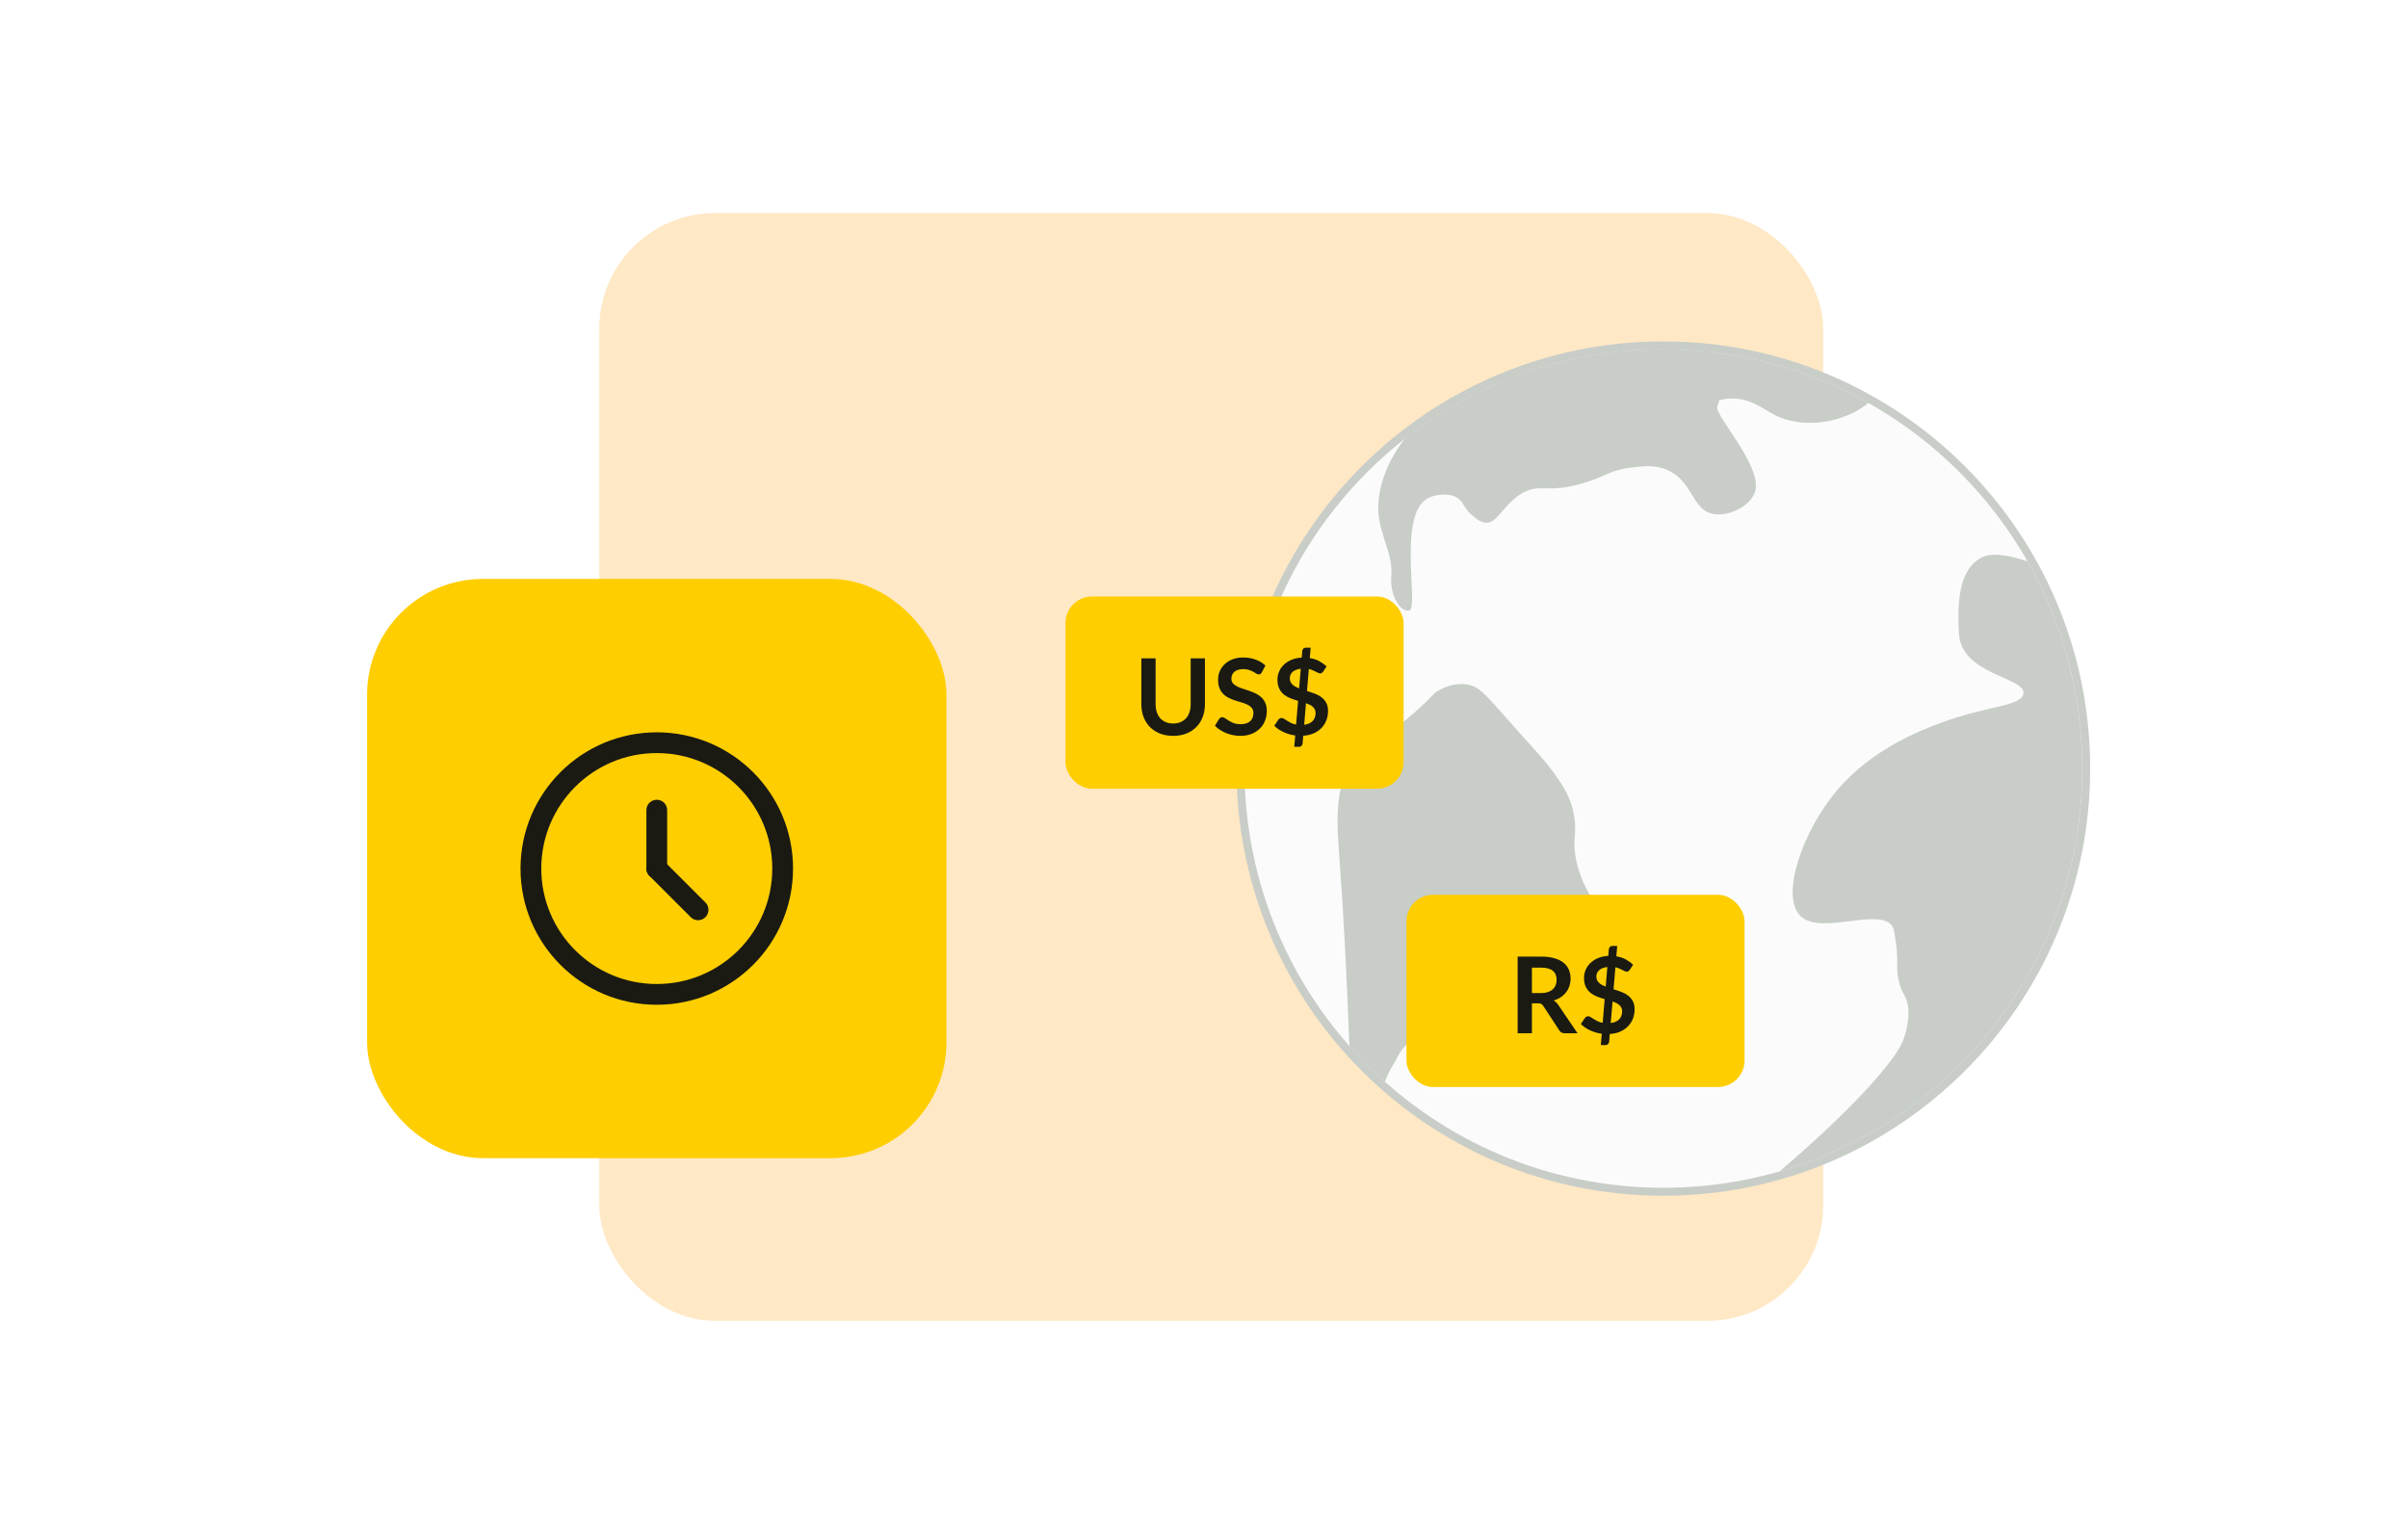 <svg width="226" height="144" viewBox="0 0 226 144" fill="none" xmlns="http://www.w3.org/2000/svg">
<g clip-path="url(#clip0_4301_17431)">
<rect x="56.242" y="20" width="114.876" height="104" rx="10.876" fill="#FFE8C5"/>
<path d="M156.111 111.877C178.029 111.877 195.797 94.091 195.797 72.151C195.797 50.212 178.029 32.425 156.111 32.425C134.193 32.425 116.425 50.212 116.425 72.151C116.425 94.091 134.193 111.877 156.111 111.877Z" fill="#FBFBFB" stroke="#C8CDC8" stroke-width="0.75"/>
<path d="M130.58 54.027C130.407 55.759 131.353 57.49 132.264 57.317C133.209 57.132 131.099 48.267 134.04 46.755C134.732 46.397 136.196 46.201 136.957 46.87C137.361 47.217 137.361 47.621 138.018 48.233C138.295 48.498 138.802 48.971 139.333 49.064C140.474 49.26 140.982 47.505 142.688 46.409C144.464 45.266 145.075 46.397 148.558 45.37C150.691 44.746 151.049 44.146 153.021 43.904C154.243 43.754 155.246 43.638 156.33 44.054C158.855 45.035 158.74 47.748 160.677 48.221C162.2 48.59 164.402 47.471 164.748 46.051C165.325 43.661 160.908 38.975 161.173 38.167C161.185 38.144 161.369 37.567 161.369 37.567C161.612 37.509 161.969 37.428 162.43 37.416C164.287 37.347 165.428 38.375 166.559 38.952C169.488 40.452 173.42 39.494 175.357 37.821C169.661 34.623 163.099 32.788 156.111 32.788C146.955 32.788 138.525 35.916 131.849 41.168C130.695 42.657 129.612 44.643 129.369 47.09C129.116 49.675 130.799 51.88 130.58 54.027Z" fill="#C8CDC8"/>
<path d="M147.82 77.264C147.82 77.264 147.774 76.56 147.52 75.659C146.943 73.524 144.499 70.88 143.553 69.841C139.506 65.397 139.021 64.324 137.407 64.22C136.3 64.151 135.354 64.589 134.72 64.993C134.143 65.605 133.267 66.482 132.102 67.452C129.911 69.287 128.597 69.841 127.732 70.557C125.08 72.762 125.472 77.437 125.702 80.45C126.094 85.609 126.383 91.358 126.648 98.215C127.686 99.392 128.804 100.512 129.969 101.551C130.43 100.373 130.995 99.588 131.041 99.473C131.664 97.857 134.04 96.414 134.478 96.16C136.53 94.959 137.199 95.721 140.601 94.832C143.184 94.151 144.925 93.159 147.347 91.773C149.953 90.284 151.256 89.534 151.498 88.599C152.029 86.533 149.261 85.563 148.085 81.385C147.508 79.272 147.912 78.591 147.82 77.264Z" fill="#C8CDC8"/>
<path d="M195.422 72.15C195.422 65.086 193.554 58.448 190.302 52.712C188.757 52.181 187.096 51.834 186.104 52.284C183.856 53.323 183.683 56.44 183.856 59.499C184.075 63.343 190.106 63.585 189.91 65.097C189.748 66.321 186.543 66.217 182.126 67.868C180.246 68.572 175.749 70.303 172.486 74.101C169.153 77.991 167.066 84.121 168.98 85.99C170.917 87.884 176.533 85.032 177.663 87.041C177.756 87.214 177.813 87.641 177.94 88.495C178.194 90.354 177.94 90.723 178.171 91.924C178.447 93.355 178.909 93.332 179.093 94.544C179.093 94.544 179.289 95.871 178.632 97.626C177.871 99.646 173.604 104.356 167.008 109.977C183.418 105.245 195.422 90.1 195.422 72.15Z" fill="#C8CDC8"/>
<rect x="100" y="56" width="31.733" height="18.044" rx="2.489" fill="#FFCE00"/>
<path d="M110.107 67.92C110.366 67.92 110.596 67.877 110.799 67.79C111.004 67.704 111.177 67.583 111.316 67.427C111.456 67.271 111.562 67.082 111.635 66.86C111.711 66.637 111.749 66.388 111.749 66.113V61.802H113.088V66.113C113.088 66.541 113.019 66.938 112.879 67.303C112.743 67.664 112.546 67.978 112.287 68.243C112.032 68.505 111.72 68.711 111.351 68.861C110.983 69.007 110.568 69.08 110.107 69.08C109.642 69.08 109.226 69.007 108.857 68.861C108.489 68.711 108.175 68.505 107.917 68.243C107.661 67.978 107.464 67.664 107.324 67.303C107.188 66.938 107.12 66.541 107.12 66.113V61.802H108.459V66.108C108.459 66.383 108.496 66.632 108.569 66.855C108.645 67.077 108.753 67.268 108.892 67.427C109.035 67.583 109.207 67.704 109.41 67.79C109.616 67.877 109.848 67.92 110.107 67.92ZM118.431 63.111C118.392 63.181 118.349 63.232 118.302 63.266C118.259 63.295 118.204 63.31 118.138 63.31C118.068 63.31 117.992 63.285 117.909 63.236C117.829 63.183 117.733 63.125 117.62 63.062C117.507 62.998 117.375 62.942 117.222 62.892C117.073 62.839 116.895 62.813 116.689 62.813C116.503 62.813 116.341 62.836 116.201 62.882C116.062 62.925 115.944 62.987 115.848 63.066C115.755 63.146 115.685 63.242 115.639 63.355C115.592 63.465 115.569 63.586 115.569 63.719C115.569 63.888 115.616 64.029 115.709 64.142C115.805 64.254 115.931 64.351 116.087 64.43C116.243 64.51 116.42 64.581 116.62 64.644C116.819 64.707 117.023 64.775 117.232 64.849C117.441 64.918 117.645 65.001 117.844 65.097C118.043 65.19 118.221 65.31 118.377 65.456C118.533 65.599 118.657 65.774 118.75 65.984C118.846 66.192 118.894 66.446 118.894 66.745C118.894 67.07 118.838 67.376 118.725 67.661C118.616 67.943 118.453 68.19 118.237 68.403C118.025 68.612 117.764 68.778 117.456 68.9C117.147 69.02 116.794 69.08 116.396 69.08C116.167 69.08 115.941 69.056 115.719 69.01C115.496 68.967 115.282 68.904 115.076 68.821C114.874 68.738 114.683 68.638 114.504 68.522C114.325 68.406 114.166 68.277 114.026 68.134L114.419 67.492C114.453 67.445 114.496 67.407 114.549 67.377C114.602 67.344 114.658 67.328 114.718 67.328C114.801 67.328 114.891 67.362 114.987 67.432C115.083 67.498 115.198 67.573 115.33 67.656C115.463 67.739 115.617 67.815 115.793 67.885C115.972 67.951 116.187 67.984 116.435 67.984C116.817 67.984 117.112 67.895 117.321 67.716C117.531 67.533 117.635 67.273 117.635 66.934C117.635 66.745 117.587 66.591 117.491 66.471C117.398 66.352 117.273 66.252 117.117 66.173C116.961 66.09 116.784 66.02 116.585 65.964C116.386 65.907 116.183 65.846 115.977 65.779C115.772 65.713 115.569 65.633 115.37 65.54C115.171 65.448 114.993 65.326 114.838 65.177C114.682 65.028 114.555 64.842 114.459 64.62C114.366 64.394 114.32 64.117 114.32 63.788C114.32 63.526 114.371 63.271 114.474 63.022C114.58 62.773 114.733 62.552 114.932 62.36C115.131 62.167 115.377 62.013 115.669 61.897C115.961 61.781 116.296 61.722 116.674 61.722C117.099 61.722 117.491 61.789 117.849 61.922C118.207 62.054 118.513 62.24 118.765 62.479L118.431 63.111ZM122.402 68.039C122.754 67.993 123.019 67.875 123.198 67.686C123.381 67.493 123.472 67.243 123.472 66.934C123.472 66.808 123.449 66.699 123.403 66.606C123.359 66.51 123.296 66.425 123.213 66.352C123.134 66.279 123.039 66.216 122.93 66.163C122.82 66.11 122.701 66.06 122.571 66.013L122.402 68.039ZM122.083 62.778C121.898 62.801 121.74 62.841 121.611 62.897C121.481 62.95 121.375 63.017 121.292 63.096C121.209 63.176 121.148 63.266 121.108 63.365C121.071 63.465 121.053 63.569 121.053 63.679C121.053 63.805 121.075 63.916 121.118 64.012C121.164 64.105 121.226 64.19 121.302 64.266C121.382 64.339 121.475 64.406 121.581 64.465C121.687 64.522 121.803 64.575 121.929 64.624L122.083 62.778ZM122.666 64.864C122.905 64.936 123.142 65.018 123.378 65.107C123.613 65.194 123.824 65.306 124.01 65.446C124.199 65.585 124.352 65.76 124.468 65.969C124.584 66.174 124.642 66.433 124.642 66.745C124.642 67.054 124.591 67.344 124.488 67.616C124.385 67.885 124.234 68.124 124.035 68.333C123.836 68.539 123.592 68.708 123.303 68.841C123.014 68.97 122.684 69.046 122.312 69.07L122.253 69.801C122.249 69.878 122.216 69.947 122.153 70.01C122.093 70.077 122.017 70.11 121.924 70.11H121.471L121.561 69.045C121.173 68.992 120.807 68.885 120.466 68.726C120.124 68.567 119.834 68.37 119.595 68.134L119.973 67.571C120.006 67.522 120.049 67.482 120.102 67.452C120.159 67.419 120.218 67.402 120.282 67.402C120.355 67.402 120.432 67.429 120.515 67.482C120.598 67.532 120.693 67.591 120.799 67.661C120.905 67.727 121.027 67.795 121.163 67.865C121.299 67.935 121.46 67.986 121.645 68.019L121.83 65.794C121.594 65.728 121.36 65.65 121.128 65.56C120.899 65.471 120.691 65.353 120.506 65.207C120.323 65.058 120.175 64.87 120.062 64.644C119.95 64.419 119.893 64.137 119.893 63.798C119.893 63.546 119.943 63.3 120.043 63.062C120.142 62.819 120.288 62.604 120.481 62.414C120.676 62.225 120.915 62.069 121.197 61.947C121.479 61.824 121.803 61.754 122.168 61.737L122.223 61.11C122.229 61.031 122.263 60.959 122.322 60.896C122.382 60.833 122.46 60.802 122.556 60.802H123.009L122.93 61.777C123.281 61.834 123.585 61.935 123.841 62.081C124.096 62.224 124.317 62.385 124.503 62.564L124.204 63.017C124.161 63.083 124.116 63.133 124.07 63.166C124.023 63.199 123.967 63.216 123.9 63.216C123.851 63.216 123.791 63.201 123.721 63.171C123.651 63.138 123.573 63.1 123.487 63.056C123.401 63.01 123.303 62.964 123.194 62.917C123.087 62.871 122.97 62.833 122.84 62.803L122.666 64.864Z" fill="#1A1A13"/>
<rect x="132" y="84" width="31.733" height="18.044" rx="2.489" fill="#FFCE00"/>
<path d="M144.613 93.227C144.865 93.227 145.084 93.195 145.27 93.132C145.459 93.069 145.613 92.983 145.733 92.873C145.856 92.761 145.947 92.628 146.007 92.475C146.066 92.323 146.096 92.155 146.096 91.972C146.096 91.607 145.975 91.327 145.733 91.131C145.494 90.935 145.127 90.838 144.633 90.838H143.777V93.227H144.613ZM148.057 97H146.848C146.619 97 146.453 96.91 146.35 96.731L144.837 94.427C144.78 94.34 144.717 94.279 144.648 94.242C144.581 94.206 144.482 94.188 144.349 94.188H143.777V97H142.437V89.802H144.633C145.121 89.802 145.539 89.854 145.887 89.956C146.239 90.056 146.526 90.197 146.748 90.38C146.974 90.562 147.14 90.781 147.246 91.037C147.352 91.289 147.405 91.568 147.405 91.873C147.405 92.115 147.369 92.344 147.296 92.56C147.226 92.775 147.123 92.971 146.987 93.147C146.854 93.323 146.689 93.477 146.489 93.61C146.294 93.743 146.07 93.847 145.817 93.924C145.904 93.974 145.983 94.033 146.056 94.103C146.129 94.169 146.196 94.249 146.255 94.342L148.057 97ZM151.174 96.039C151.526 95.993 151.792 95.875 151.971 95.686C152.153 95.493 152.244 95.243 152.244 94.934C152.244 94.808 152.221 94.699 152.175 94.606C152.132 94.51 152.069 94.425 151.986 94.352C151.906 94.279 151.811 94.216 151.702 94.163C151.592 94.11 151.473 94.06 151.344 94.013L151.174 96.039ZM150.856 90.778C150.67 90.801 150.512 90.841 150.383 90.897C150.253 90.95 150.147 91.017 150.064 91.096C149.981 91.176 149.92 91.266 149.88 91.365C149.844 91.465 149.825 91.569 149.825 91.679C149.825 91.805 149.847 91.916 149.89 92.012C149.936 92.105 149.998 92.19 150.074 92.266C150.154 92.339 150.247 92.406 150.353 92.465C150.459 92.522 150.575 92.575 150.701 92.624L150.856 90.778ZM151.438 92.864C151.677 92.936 151.914 93.018 152.15 93.107C152.386 93.194 152.596 93.306 152.782 93.446C152.971 93.585 153.124 93.76 153.24 93.969C153.356 94.174 153.414 94.433 153.414 94.745C153.414 95.054 153.363 95.344 153.26 95.616C153.157 95.885 153.006 96.124 152.807 96.333C152.608 96.539 152.364 96.708 152.075 96.841C151.787 96.97 151.456 97.046 151.085 97.07L151.025 97.801C151.022 97.878 150.988 97.947 150.925 98.01C150.866 98.077 150.789 98.11 150.696 98.11H150.243L150.333 97.045C149.945 96.992 149.58 96.885 149.238 96.726C148.896 96.567 148.606 96.37 148.367 96.134L148.745 95.571C148.778 95.522 148.821 95.482 148.875 95.452C148.931 95.419 148.991 95.402 149.054 95.402C149.127 95.402 149.205 95.429 149.288 95.482C149.371 95.532 149.465 95.591 149.571 95.661C149.678 95.727 149.799 95.795 149.935 95.865C150.071 95.935 150.232 95.986 150.418 96.019L150.602 93.794C150.366 93.728 150.132 93.65 149.9 93.56C149.671 93.471 149.464 93.353 149.278 93.207C149.095 93.058 148.948 92.87 148.835 92.644C148.722 92.419 148.665 92.137 148.665 91.798C148.665 91.546 148.715 91.3 148.815 91.061C148.914 90.819 149.06 90.604 149.253 90.414C149.449 90.225 149.688 90.069 149.97 89.947C150.252 89.824 150.575 89.754 150.94 89.737L150.995 89.11C151.002 89.031 151.035 88.959 151.095 88.896C151.154 88.833 151.232 88.802 151.329 88.802H151.782L151.702 89.777C152.054 89.834 152.357 89.935 152.613 90.081C152.868 90.224 153.089 90.385 153.275 90.564L152.976 91.017C152.933 91.083 152.888 91.133 152.842 91.166C152.795 91.199 152.739 91.216 152.673 91.216C152.623 91.216 152.563 91.201 152.493 91.171C152.424 91.138 152.346 91.1 152.259 91.056C152.173 91.01 152.075 90.964 151.966 90.917C151.86 90.871 151.742 90.832 151.612 90.803L151.438 92.864Z" fill="#1A1A13"/>
<g filter="url(#filter0_d_4301_17431)">
<rect x="34.451" y="42.346" width="54.379" height="54.379" rx="10.876" fill="#FFCE00"/>
<g clip-path="url(#clip1_4301_17431)">
<circle cx="61.641" cy="69.536" r="11.814" stroke="#1A1A13" stroke-width="1.949"/>
<path d="M61.641 64.055L61.641 69.536" stroke="#1A1A13" stroke-width="1.949" stroke-linecap="round"/>
<path d="M61.641 69.536L65.516 73.411" stroke="#1A1A13" stroke-width="1.949" stroke-linecap="round"/>
</g>
</g>
</g>
<defs>
<filter id="filter0_d_4301_17431" x="20.451" y="40.346" width="82.379" height="82.379" filterUnits="userSpaceOnUse" color-interpolation-filters="sRGB">
<feFlood flood-opacity="0" result="BackgroundImageFix"/>
<feColorMatrix in="SourceAlpha" type="matrix" values="0 0 0 0 0 0 0 0 0 0 0 0 0 0 0 0 0 0 127 0" result="hardAlpha"/>
<feOffset dy="12"/>
<feGaussianBlur stdDeviation="7"/>
<feComposite in2="hardAlpha" operator="out"/>
<feColorMatrix type="matrix" values="0 0 0 0 0.102 0 0 0 0 0.102 0 0 0 0 0.075 0 0 0 0.2 0"/>
<feBlend mode="normal" in2="BackgroundImageFix" result="effect1_dropShadow_4301_17431"/>
<feBlend mode="normal" in="SourceGraphic" in2="effect1_dropShadow_4301_17431" result="shape"/>
</filter>
<clipPath id="clip0_4301_17431">
<rect width="226" height="144" rx="8" fill="white"/>
</clipPath>
<clipPath id="clip1_4301_17431">
<rect width="29.23" height="29.23" fill="white" transform="translate(47.026 54.921)"/>
</clipPath>
</defs>
</svg>

